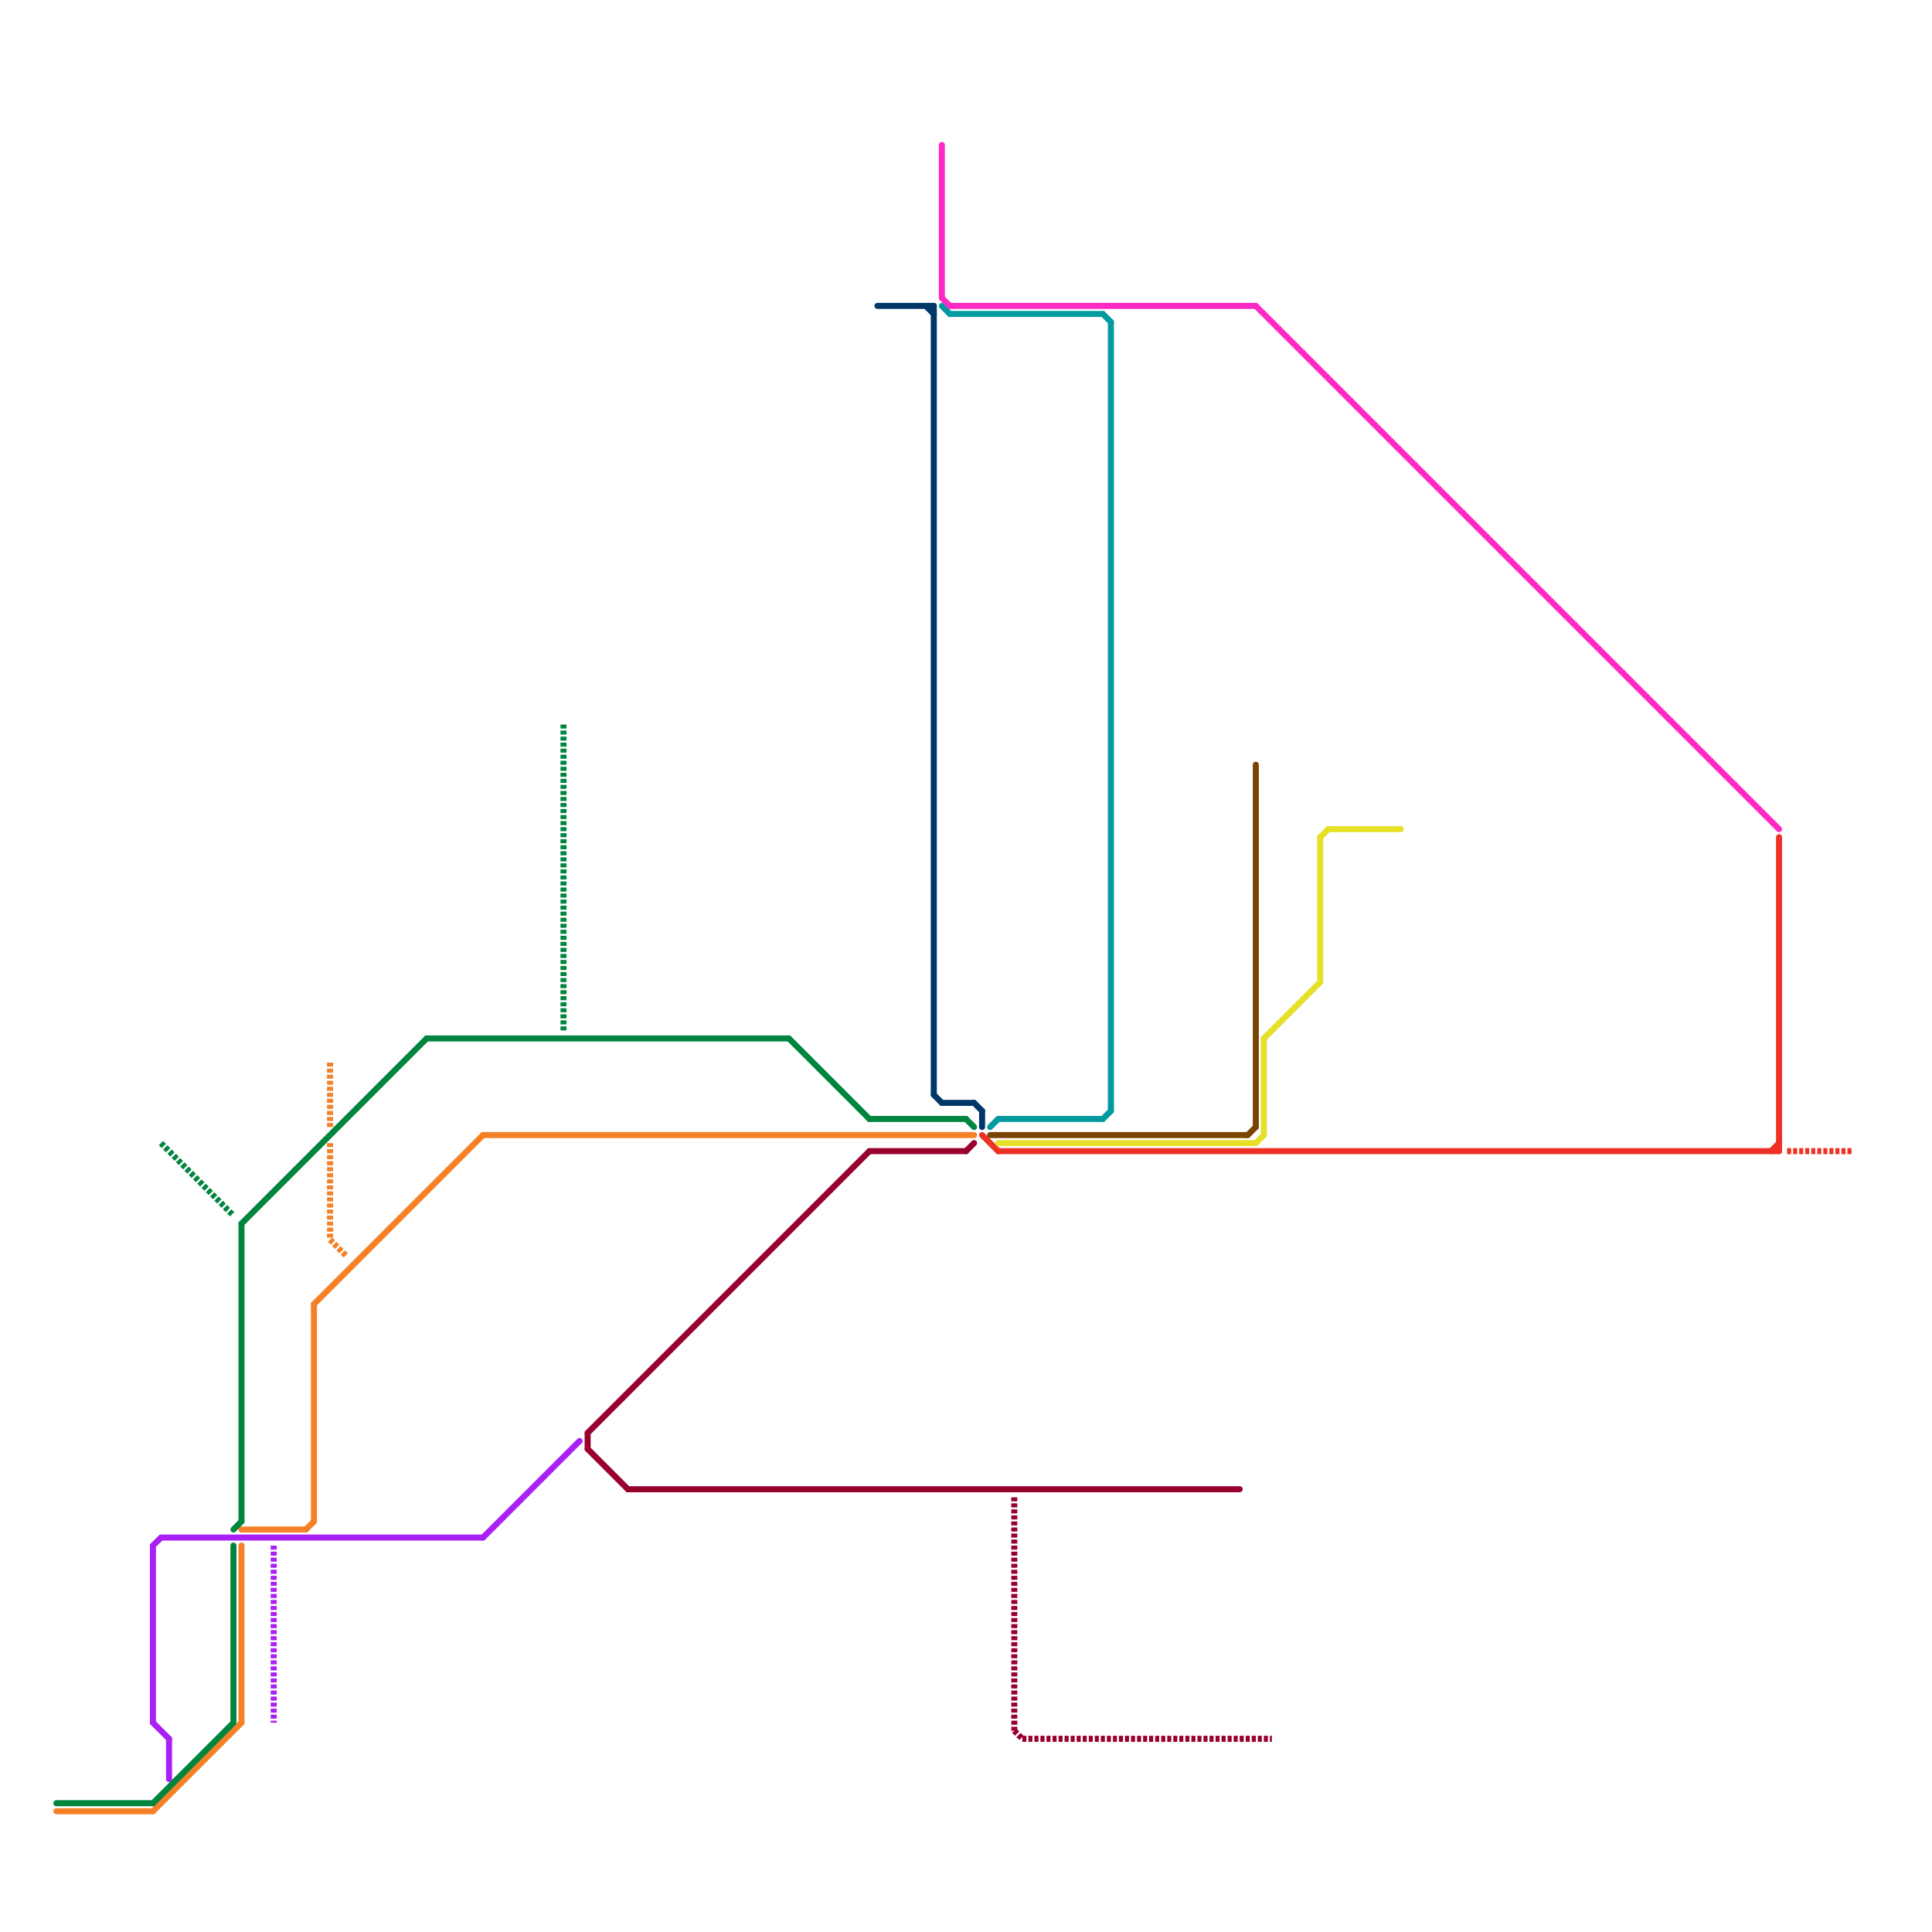 
<svg version="1.1" xmlns="http://www.w3.org/2000/svg" viewBox="0 0 240 240">
<style>text { font: 1px Helvetica; font-weight: 600; white-space: pre; dominant-baseline: central; } line { stroke-width: 0.75; fill: none; stroke-linecap: round; stroke-linejoin: round; } .c0 { stroke: #794400 } .c1 { stroke: #f58025 } .c2 { stroke: #00853f } .c3 { stroke: #ee3124 } .c4 { stroke: #98002e } .c5 { stroke: #003768 } .c6 { stroke: #009a9f } .c7 { stroke: #aa1ff4 } .c8 { stroke: #e6e028 } .c9 { stroke: #ff29c6 } .w2 { stroke-width: .75; }.l3 { stroke-dasharray: .5 .25; stroke-linecap: butt; }</style><defs><g id="ct-xf"><circle r="0.5" fill="#fff" stroke="#000" stroke-width="0.2"/></g><g id="ct"><circle r="0.5" fill="#fff" stroke="#000" stroke-width="0.1"/></g></defs><line class="c0 " x1="155" y1="141" x2="156" y2="140"/><line class="c0 " x1="123" y1="141" x2="155" y2="141"/><line class="c0 " x1="156" y1="95" x2="156" y2="140"/><line class="c1 " x1="30" y1="192" x2="30" y2="214"/><line class="c1 " x1="19" y1="225" x2="30" y2="214"/><line class="c1 " x1="7" y1="225" x2="19" y2="225"/><line class="c1 " x1="39" y1="162" x2="60" y2="141"/><line class="c1 " x1="38" y1="190" x2="39" y2="189"/><line class="c1 " x1="39" y1="162" x2="39" y2="189"/><line class="c1 " x1="60" y1="141" x2="121" y2="141"/><line class="c1 " x1="30" y1="190" x2="38" y2="190"/><line class="c1 l3" x1="41" y1="142" x2="41" y2="154"/><line class="c1 l3" x1="41" y1="132" x2="41" y2="140"/><line class="c1 l3" x1="41" y1="154" x2="43" y2="156"/><line class="c2 " x1="98" y1="129" x2="108" y2="139"/><line class="c2 " x1="120" y1="139" x2="121" y2="140"/><line class="c2 " x1="108" y1="139" x2="120" y2="139"/><line class="c2 " x1="7" y1="224" x2="19" y2="224"/><line class="c2 " x1="30" y1="152" x2="30" y2="189"/><line class="c2 " x1="29" y1="192" x2="29" y2="214"/><line class="c2 " x1="53" y1="129" x2="98" y2="129"/><line class="c2 " x1="29" y1="190" x2="30" y2="189"/><line class="c2 " x1="30" y1="152" x2="53" y2="129"/><line class="c2 " x1="19" y1="224" x2="29" y2="214"/><line class="c2 l3" x1="70" y1="90" x2="70" y2="128"/><line class="c2 l3" x1="20" y1="142" x2="29" y2="151"/><line class="c3 " x1="122" y1="141" x2="124" y2="143"/><line class="c3 " x1="124" y1="143" x2="221" y2="143"/><line class="c3 " x1="221" y1="104" x2="221" y2="143"/><line class="c3 " x1="220" y1="143" x2="221" y2="142"/><line class="c3 l3" x1="222" y1="143" x2="230" y2="143"/><line class="c4 " x1="73" y1="180" x2="78" y2="185"/><line class="c4 " x1="120" y1="143" x2="121" y2="142"/><line class="c4 " x1="78" y1="185" x2="154" y2="185"/><line class="c4 " x1="73" y1="178" x2="73" y2="180"/><line class="c4 " x1="108" y1="143" x2="120" y2="143"/><line class="c4 " x1="73" y1="178" x2="108" y2="143"/><line class="c4 l3" x1="126" y1="186" x2="126" y2="215"/><line class="c4 l3" x1="127" y1="216" x2="158" y2="216"/><line class="c4 l3" x1="126" y1="215" x2="127" y2="216"/><line class="c5 " x1="116" y1="136" x2="117" y2="137"/><line class="c5 " x1="122" y1="138" x2="122" y2="140"/><line class="c5 " x1="116" y1="38" x2="116" y2="136"/><line class="c5 " x1="109" y1="38" x2="116" y2="38"/><line class="c5 " x1="121" y1="137" x2="122" y2="138"/><line class="c5 " x1="115" y1="38" x2="116" y2="39"/><line class="c5 " x1="117" y1="137" x2="121" y2="137"/><line class="c6 " x1="117" y1="38" x2="118" y2="39"/><line class="c6 " x1="118" y1="39" x2="137" y2="39"/><line class="c6 " x1="138" y1="40" x2="138" y2="138"/><line class="c6 " x1="124" y1="139" x2="137" y2="139"/><line class="c6 " x1="123" y1="140" x2="124" y2="139"/><line class="c6 " x1="137" y1="139" x2="138" y2="138"/><line class="c6 " x1="137" y1="39" x2="138" y2="40"/><line class="c7 l3" x1="34" y1="192" x2="34" y2="214"/><line class="c7 " x1="19" y1="192" x2="19" y2="214"/><line class="c7 " x1="21" y1="216" x2="21" y2="221"/><line class="c7 " x1="20" y1="191" x2="60" y2="191"/><line class="c7 " x1="60" y1="191" x2="72" y2="179"/><line class="c7 " x1="19" y1="214" x2="21" y2="216"/><line class="c7 " x1="19" y1="192" x2="20" y2="191"/><line class="c8 " x1="124" y1="142" x2="156" y2="142"/><line class="c8 " x1="156" y1="142" x2="157" y2="141"/><line class="c8 " x1="157" y1="129" x2="164" y2="122"/><line class="c8 " x1="165" y1="103" x2="174" y2="103"/><line class="c8 " x1="157" y1="129" x2="157" y2="141"/><line class="c8 " x1="164" y1="104" x2="165" y2="103"/><line class="c8 " x1="164" y1="104" x2="164" y2="122"/><line class="c9 " x1="117" y1="37" x2="118" y2="38"/><line class="c9 " x1="117" y1="18" x2="117" y2="37"/><line class="c9 " x1="118" y1="38" x2="156" y2="38"/><line class="c9 " x1="156" y1="38" x2="221" y2="103"/>
</svg>
